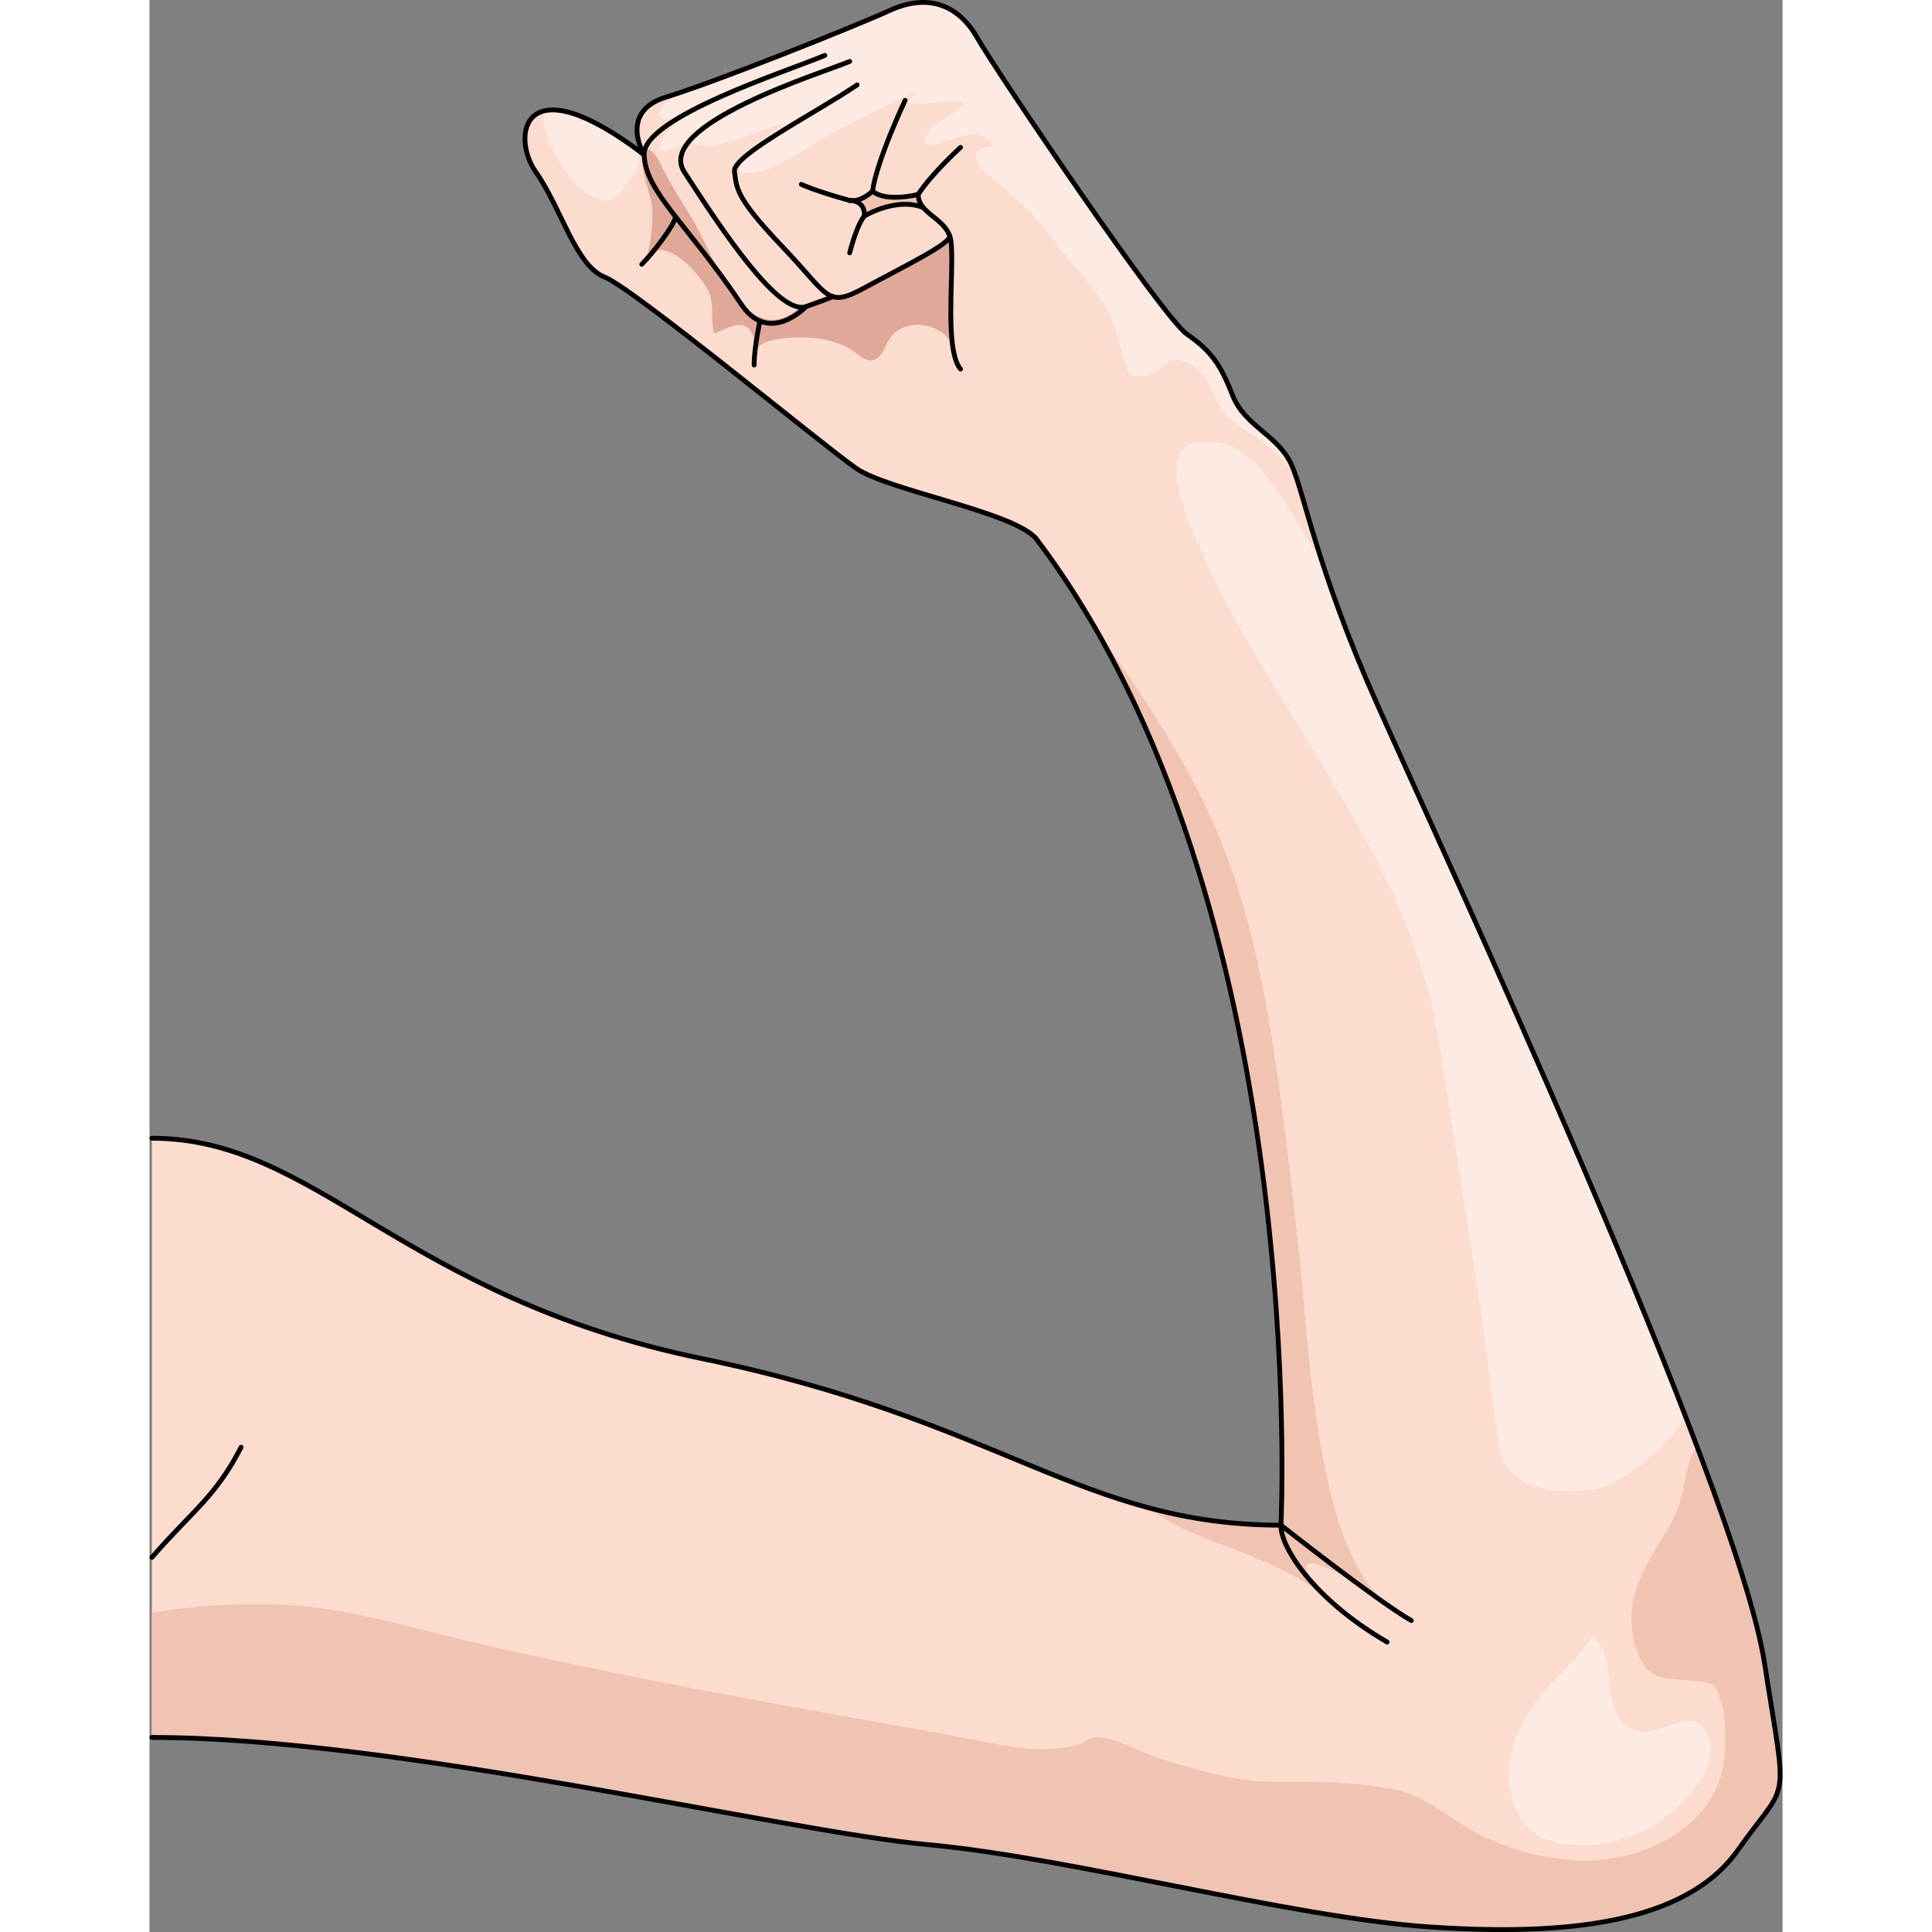 <?xml version="1.0" encoding="utf-8"?>
<!-- Created by: Science Figures, www.sciencefigures.org, Generator: Science Figures Editor -->
<svg version="1.1" id="Camada_1" xmlns="http://www.w3.org/2000/svg" xmlns:xlink="http://www.w3.org/1999/xlink" 
	 width="800px" height="800px" viewBox="0 0 339.505 401.661" enable-background="new 0 0 339.505 401.661"
	 xml:space="preserve">
<rect x="0" y="0" width="339.505" height="401.661" fill="#808080" stroke="none"/>
<g>
	<path fill="#FCDCCE" d="M330.184,384.689c-10.897,15.362-36.088,17.835-64.226,15.908c-28.492-1.959-74.407-14.393-104.185-17.102
		c-29.777-2.709-110.545-22.286-161.272-22.286V236.636c34.185,0,52.004,32.964,114.319,45.813
		c46.768,9.644,67.872,24.315,92.966,31.045h0.008c8.344,2.232,17.121,3.59,27.44,3.59c0,0,5.46-109.934-38.577-186.414
		c0-0.008-0.008-0.008-0.008-0.016c-3.718-6.464-7.789-12.688-12.254-18.59c-4.465-5.581-30.724-10.054-37.429-14.663
		c-6.697-4.61-46.327-37.429-52.349-39.798c-6.023-2.377-8.954-14.246-14.262-21.786c-3.083-4.384-3.525-11.411,1.606-12.744
		c3.501-0.908,9.596,0.835,19.224,7.869c0.538,0.394,1.092,0.811,1.654,1.237c0,0-5.453-8.938,4.609-12.005
		c0.948-0.289,2.064-0.659,3.309-1.084c11.989-4.079,36.232-13.772,43.195-16.936c7.677-3.493,14.101-1.397,18.157,5.725
		C176.155,15,210.653,65.976,215.68,69.47c5.027,3.493,6.978,6.28,9.492,12.704c2.513,6.424,9.363,8.247,12.15,14.246
		c0.385,0.835,0.771,1.839,1.164,3.044v0.008c1.301,3.911,2.827,9.837,5.557,18.132c2.489,7.564,5.974,17.096,11.226,28.885
		c9.106,20.437,43.13,93.818,64.057,147.941c0.819,2.104,1.606,4.184,2.385,6.223c7.251,19.192,12.559,35.437,14.069,45.218
		C340.534,376.571,341.072,369.328,330.184,384.689z"/>
	<path fill="#FDEAE2" d="M119.879,14.896c-0.008,0.016-0.008,0.024-0.008,0.04C119.397,14.607,119.044,14.173,119.879,14.896z"/>
	<path fill="#FDEAE2" d="M238.486,99.463c-1.14-1.734-2.28-3.373-3.935-4.979c-3.124-3.044-6.85-4.642-9.909-7.412
		c-3.509-3.172-3.67-8.737-8.504-11.459c-4.328-2.433-4.561,1.325-8.488,2.401c-3.196,0.875-4.208-0.144-5.083-2.979
		c-1.212-3.927-1.502-7.324-3.734-11.066c-3.365-5.653-8.167-10.094-12.013-15.394c-3.558-4.906-7.348-7.974-12.029-11.764
		c-3.18-2.57-4.939-6.087,0.61-6.352c-2.811-5.83-10.64,0.546-14.182-0.273c-0.699-4.666,6.697-5.782,7.789-8.857
		c-3.621-0.442-7.677,0.442-11.387,0.193c0.297-0.827,1.132-1.582,1.662-2.353c-5.966,2.57-11.604,5.517-17.369,8.536
		c-5.188,2.722-13.154,9.548-19.209,8.07c-0.289-3.662,5.822-8.046,10.833-10.728c-2.465,0.867-5.011,1.598-7.372,2.505
		c-3.967,1.526-8.962,3.501-13.234,2.353c-0.016-0.723,0.297-1.349,0.747-1.919c-2.264,1.847-5.107,3.573-7.725,3.317
		c-0.361-3.429,5.212-7.043,8.247-8.914c-2.192,1.245-7.187,3.606-8.247,1.71c-0.715-1.277,1.734-3.244,4.802-5.011
		c11.989-4.079,36.232-13.772,43.195-16.936c7.677-3.493,14.101-1.397,18.157,5.725C176.155,15,210.653,65.976,215.68,69.47
		c5.027,3.493,6.978,6.28,9.492,12.704c2.513,6.424,9.363,8.247,12.15,14.246C237.707,97.254,238.093,98.258,238.486,99.463z"/>
	<path fill="#FDEAE2" d="M98.92,38.593c-1.646,2.401-3.132,4.023-6.416,2.522c-4.264-1.951-6.858-6.448-8.825-10.504
		c-1.092-2.232-2.064-4.352-1.799-6.954c0.024-0.209,0.048-0.402,0.08-0.586c3.501-0.908,9.596,0.835,19.224,7.869
		c0.161,0.273,0.297,0.554,0.402,0.843C102.654,34.771,100.341,36.522,98.92,38.593z"/>
	<path fill="#FDEAE2" d="M255.269,146.488c-5.252-11.789-8.737-21.32-11.226-28.885c-6.537-10.552-13.844-26.412-23.545-25.657
		c-9.781-1.028-7.203,8.849-4.979,15.217c14.077,37.06,44.801,67.021,52.108,106.786c4.569,28.893,8.938,54.807,12.728,85.956
		c1.309,10.769,13.716,11.042,21.931,9.291c7.516-3.389,13.065-8.504,17.04-14.768C298.4,240.305,264.376,166.925,255.269,146.488z"
		/>
	<path fill="#F1C3B3" d="M330.184,384.689c-10.897,15.362-36.088,17.835-64.226,15.908c-28.492-1.959-74.407-14.393-104.185-17.102
		c-29.777-2.709-110.545-22.286-161.272-22.286v-25.89c0.554-0.088,1.068-0.176,1.542-0.257c7.83-1.381,15.86-1.663,23.802-1.51
		c13.691,0.257,26.861,4.449,40.119,7.549c33.438,7.805,66.972,13.684,100.74,19.682c8.432,1.502,17.418,4.216,26.042,2.024
		c1.574-0.402,2.152-1.486,3.871-1.614c3.67-0.281,9.331,3.092,12.905,4.208c8.255,2.57,15.836,5.035,24.492,5.027
		c8.271-0.008,16.855-0.04,24.99,1.67c7.251,1.518,12.439,7.067,19.136,10.062c5.814,2.602,11.403,4.087,17.715,4.585
		c14.061,1.116,31.189-7.131,31.687-22.685c0.104-3.26,0.177-7.243-0.827-10.375c-1.293-4.039-1.678-3.726-5.461-4.208
		c-6.215-0.779-9.813,0.49-12.166-6.713c-2.353-7.211-0.233-13.627,3.477-19.794c1.968-3.276,4.441-6.777,5.565-10.431
		c1.253-4.071,1.18-8.255,3.581-11.885c7.251,19.192,12.559,35.437,14.069,45.218C340.534,376.571,341.072,369.328,330.184,384.689z
		"/>
	<path fill="#F1C3B3" d="M245.368,333.095c-9.797-9.869-28.491-12.013-37.574-19.602c8.344,2.232,17.121,3.59,27.44,3.59
		c0,0,5.46-109.934-38.577-186.414c0-0.008-0.008-0.008-0.008-0.016s0-0.008,0-0.016c30.226,42.496,34.53,57.537,42.496,131.279
		c1.767,16.39,3.373,58.733,17.153,70.658C248.949,327.498,232.19,318.183,245.368,333.095z"/>
	<path fill="none" stroke="#000000" stroke-linecap="round" stroke-linejoin="round" stroke-miterlimit="10" d="M0.5,236.638"/>
	<path fill="none" stroke="#000000" stroke-linecap="round" stroke-linejoin="round" stroke-miterlimit="10" d="M0.5,361.211"/>
	<path fill="none" stroke="#000000" stroke-linecap="round" stroke-linejoin="round" stroke-miterlimit="10" d="M0.5,236.638
		c34.184,0,52.006,32.959,114.32,45.807s79.072,34.635,120.411,34.635c0,0,6.424-129.322-50.835-205.016
		c-4.469-5.586-30.724-10.055-37.428-14.664c-6.704-4.609-46.325-37.428-52.351-39.802c-6.026-2.374-8.959-14.245-14.265-21.786
		s-2.793-22.904,22.485-3.631c0,0-5.447-8.938,4.609-12.01S146.269,5.645,153.95,2.154c7.681-3.491,14.105-1.397,18.155,5.726
		c4.05,7.122,38.545,58.097,43.573,61.589c5.028,3.491,6.983,6.285,9.497,12.709s9.357,8.24,12.15,14.245
		s5.167,21.367,17.946,50.067s74.694,161.764,80.512,199.383c4.748,30.701,5.291,23.457-5.602,38.82
		c-10.893,15.362-36.082,17.834-64.227,15.903c-28.49-1.955-74.408-14.394-104.184-17.1C131.996,380.788,51.228,361.211,0.5,361.211
		"/>
	<path fill="none" stroke="#000000" stroke-linecap="round" stroke-linejoin="round" stroke-miterlimit="10" d="M257.296,341.38
		c-15.362-8.938-22.206-19.817-22.066-24.3c0,0,19.831,15.642,27.093,19.831"/>
	<path fill="#F1C3B3" d="M102.967,30.772c-0.048-0.016-0.096-0.032-0.145-0.04C102.791,30.531,102.815,30.354,102.967,30.772z"/>
	<path fill="#F1C3B3" d="M148.234,42.994c-0.169-0.634-2.056-1.269-2.056-1.269c2.046-0.162,4.144-1.975,4.144-1.975
		c2.176,1.783,6.368,1.285,8.367,0.915c0.426,0.225,0.843,0.466,1.245,0.731c0.169,0.667,0.498,1.237,0.931,1.759
		c-2.048-0.666-4.393-0.763-6.665-0.369c-0.016,0.008-0.024,0.008-0.04,0.008c-1.927,0.337-3.798,1.028-5.38,2.023
		c-0.04,0.016-0.064,0.032-0.088,0.048c-0.032,0.016-0.048,0.024-0.048,0.024C148.539,44.182,148.378,43.556,148.234,42.994z"/>
	<path fill="#E0A899" d="M166.76,56.372c-0.249,1.188-0.506,2.457-0.522,4.023c-0.04,3.75,0.289,7.444,0.281,11.21
		c-0.393-2.096-2.979-3.558-5.509-3.967c-2.385-0.385-4.826,0.297-6.504,1.959c-1.646,1.638-1.871,5.171-4.529,5.332
		c-1.55,0.088-3.14-1.783-4.401-2.457c-1.975-1.068-4.248-1.783-6.48-2.096c-2.321-0.329-12.575-0.747-13.065,2.827
		c-0.032-1.815-0.538-4.537-1.951-5.276c-2.256-1.172-4.81,0.916-6.673,1.373c-0.699-2.192-0.241-4.513-0.586-6.737
		c-0.41-2.562-2.064-4.336-3.646-6.256c-2.208-2.682-8.384-7.412-10.078-1.325c0.883-3.782,1.606-7.292,1.413-11.507
		c-0.136-3.092-3.084-9.323-1.67-11.893c0.169,0.209,0.369,0.418,0.554,0.594c-0.193-0.739-0.329-1.172-0.425-1.405
		c2.248,0.53,2.859,2.538,3.822,4.457c1.895,3.75,4.224,7.115,6.296,10.72c3.164,5.509,5.019,11.363,9.179,16.358
		c2.851,3.421,6.858,5.677,11.05,2.995c2.104-1.333,3.55-2.481,6.119-3.212c1.959-0.562,4.312-0.425,6.135-1.196
		c2.064-0.867,3.734-2.176,5.814-3.003c2.69-1.084,15.121-6.818,14.848-8.335c-0.209-1.188-0.747-2.112-1.381-2.843
		c0.177,0.177,0.337,0.353,0.482,0.546c0.385,0.667,0.723,1.341,1.012,2.024c0.08,0.201,0.161,0.393,0.233,0.578v0.024
		C167.547,52.526,167.169,54.325,166.76,56.372z"/>
	<path fill="none" stroke="#000000" stroke-linecap="round" stroke-linejoin="round" stroke-miterlimit="10" d="M136.493,63.743
		c0,0-7.402,7.821-13.128,0c-11.592-17.317-20.25-23.742-20.53-31.562s30.026-17.457,37.568-20.669"/>
	<path fill="none" stroke="#000000" stroke-linecap="round" stroke-linejoin="round" stroke-miterlimit="10" d="M145.571,12.768
		c-5.167,2.235-40.78,13.128-34.356,23.043c8.121,12.535,19.692,29.887,25.278,27.931c6.464-2.263,5.494-2.102,5.494-2.102"/>
	<path fill="none" stroke="#000000" stroke-linecap="round" stroke-linejoin="round" stroke-miterlimit="10" d="M147.107,17.656
		c-8.659,5.866-25.978,14.664-25.488,18.016c0.49,3.352-0.032,5.144,9.986,15.642s9.078,12.848,17.317,8.379
		s17.457-8.938,17.457-10.614"/>
	<path fill="none" stroke="#000000" stroke-linecap="round" stroke-linejoin="round" stroke-miterlimit="10" d="M168.615,76.729
		c-2.586-3.06-2.016-13.097-1.855-20.357c0.056-2.722,0.064-5.059-0.185-6.488c0-0.008,0-0.016,0-0.024
		c-0.056-0.305-0.12-0.562-0.193-0.779c-0.249-0.691-0.61-1.293-1.052-1.823c-0.145-0.193-0.305-0.369-0.482-0.546
		c-0.024-0.024-0.056-0.056-0.08-0.088c-0.683-0.691-1.462-1.285-2.192-1.879c-0.281-0.217-0.546-0.442-0.803-0.675
		c-0.064-0.056-0.12-0.104-0.177-0.169c-0.112-0.096-0.217-0.201-0.313-0.305c-0.048-0.048-0.096-0.096-0.137-0.145
		c-0.08-0.064-0.145-0.137-0.209-0.217c-0.016-0.024-0.04-0.048-0.064-0.072l-0.008-0.008c-0.434-0.522-0.763-1.092-0.932-1.759
		c-0.08-0.305-0.12-0.626-0.12-0.98c0,0-0.434,0.112-1.124,0.249c-2,0.369-6.191,0.867-8.368-0.915c0,0-1.044,1.028-2.441,1.598
		c-0.53,0.217-1.108,0.369-1.702,0.377c-0.281-0.04-0.498-0.048-0.578-0.048"/>
	<path fill="none" stroke="#000000" stroke-linecap="round" stroke-linejoin="round" stroke-miterlimit="10" d="M145.568,41.677
		c0.008,0,0.024,0,0.032,0c0.201,0.032,0.385,0.048,0.578,0.048c0.61,0.096,1.526,0.393,2.056,1.269
		c0.273,0.458,0.442,1.068,0.41,1.895c0,0,0.016-0.008,0.048-0.024c0.024-0.016,0.048-0.032,0.088-0.048
		c0.546-0.305,2.698-1.453,5.38-2.024c0.016,0,0.024,0,0.04-0.008c2.072-0.434,4.465-0.53,6.665,0.369"/>
	<path fill="none" stroke="#000000" stroke-linecap="round" stroke-linejoin="round" stroke-miterlimit="10" d="M159.816,40.42
		c2.793-4.329,8.798-9.776,8.798-9.776"/>
	<path fill="none" stroke="#000000" stroke-linecap="round" stroke-linejoin="round" stroke-miterlimit="10" d="M150.319,39.75
		c0.838-6.313,6.773-18.882,6.773-18.882"/>
	<path fill="none" stroke="#000000" stroke-linecap="round" stroke-linejoin="round" stroke-miterlimit="10" d="M145.571,41.677
		c-7.122-1.955-10.055-3.346-10.055-3.346"/>
	<path fill="none" stroke="#000000" stroke-linecap="round" stroke-linejoin="round" stroke-miterlimit="10" d="M148.643,44.889
		c-1.676,1.955-3.072,7.681-3.072,7.681"/>
	<path fill="none" stroke="#000000" stroke-linecap="round" stroke-linejoin="round" stroke-miterlimit="10" d="M102.347,54.944
		c2.514-2.514,6.817-8.246,7.022-9.884"/>
	<path fill="none" stroke="#000000" stroke-linecap="round" stroke-linejoin="round" stroke-miterlimit="10" d="M125.705,75.893
		c0-3.666,1.213-9.159,1.213-9.159"/>
	<path fill="none" stroke="#000000" stroke-linecap="round" stroke-linejoin="round" stroke-miterlimit="10" d="M0.5,323.783
		c8.487-9.776,13.235-12.569,18.542-22.904"/>
	<path fill="#FDEAE2" d="M299.892,340.263c-2.805,4.87-8.372,8.737-11.686,13.548c-2.838,4.12-5.074,8.207-5.53,13.26
		c-0.586,6.493,2.129,14.147,9.184,15.884c8.705,2.143,18.666-0.777,25.135-6.534c4.03-3.587,10.383-11.079,6.358-16.922
		c-3.952-5.736-11.864,5.008-17.522-1.956C302.233,353.116,304.655,342.377,299.892,340.263z"/>
</g>
</svg>